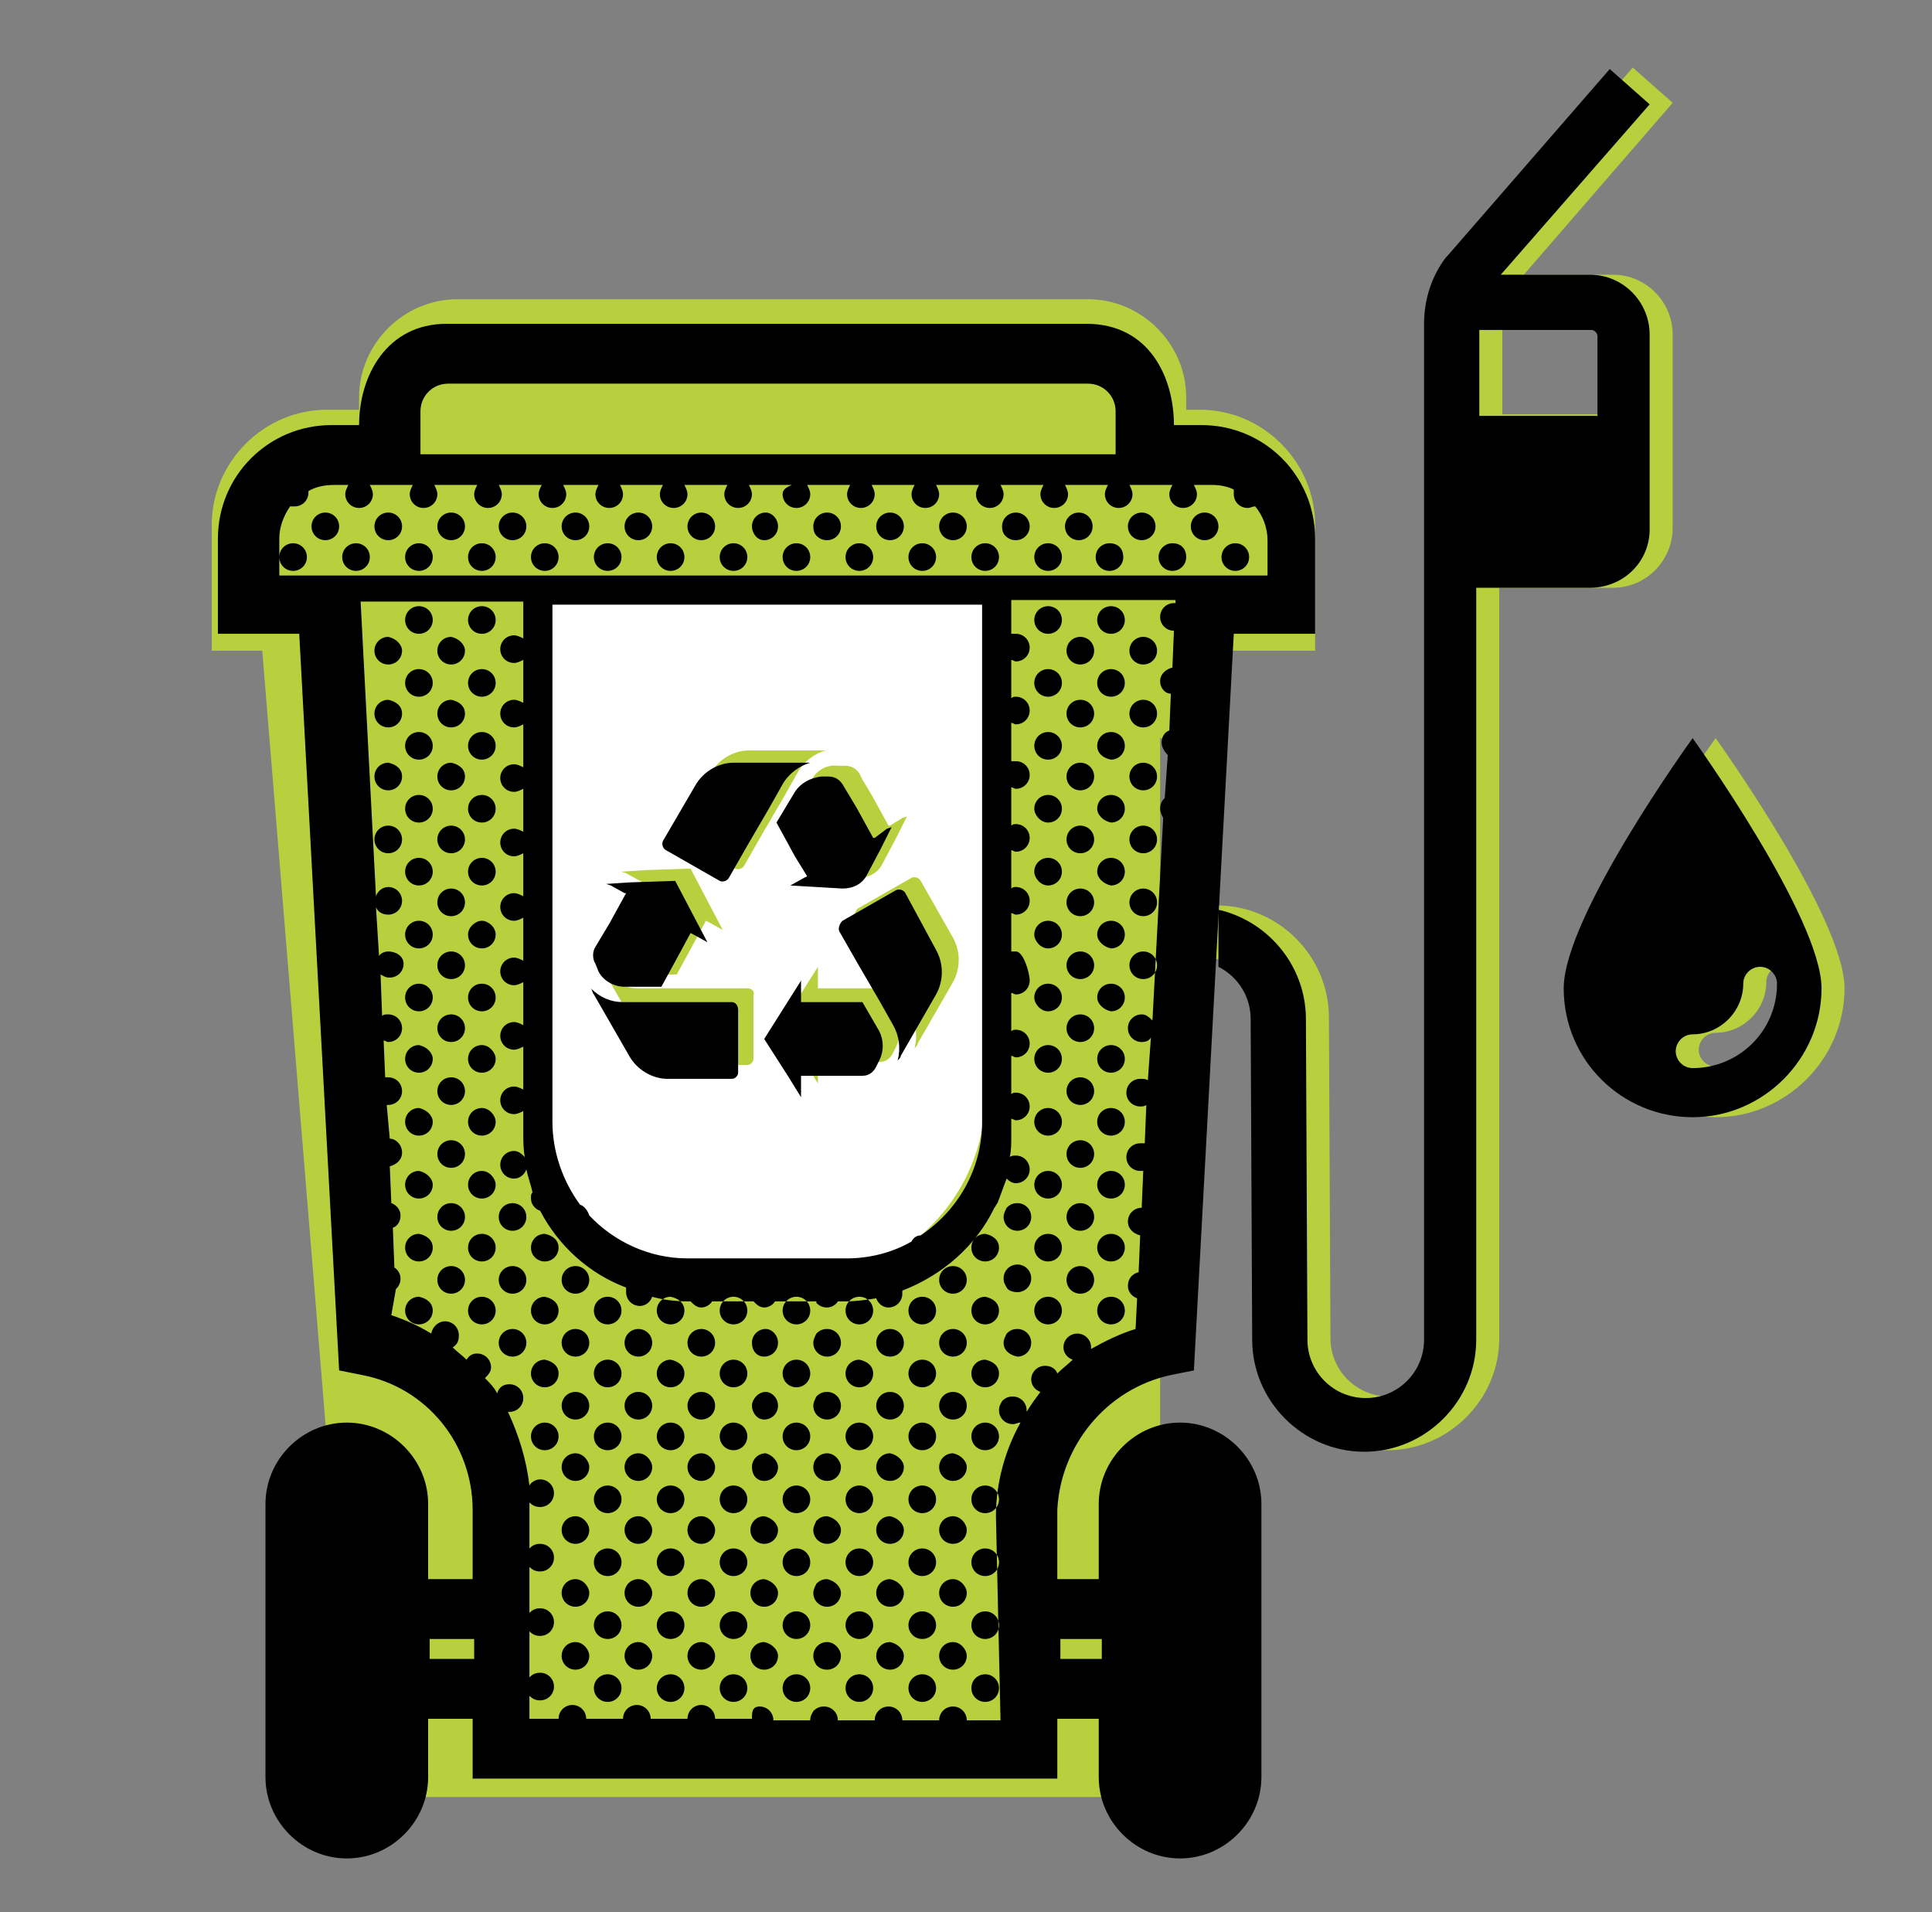 <?xml version="1.0" encoding="utf-8"?>
<!-- Generator: Adobe Illustrator 24.2.1, SVG Export Plug-In . SVG Version: 6.00 Build 0)  -->
<svg version="1.1" id="Ebene_1" xmlns="http://www.w3.org/2000/svg" xmlns:xlink="http://www.w3.org/1999/xlink" x="0px" y="0px"
	 viewBox="0 0 125.9 124.6" style="enable-background:new 0 0 125.9 124.6;" xml:space="preserve">
<rect x="0" y="0" width="125.9" height="124.6" fill="#808080" stroke="none"/>
<style type="text/css">
	.st0{fill:#B8D03E;}
	.st1{fill:#FFFFFF;}
	.st2{clip-path:url(#SVGID_2_);}
</style>
<path class="st0" d="M111.8,48.1c0,0-8.4,11.6-8.4,16.3c0,4.7,3.8,8.4,8.4,8.4s8.4-3.8,8.4-8.4S111.8,48.1,111.8,48.1z M111.8,69.5
	c-0.6,0-1.1-0.5-1.1-1.1s0.5-1.1,1.1-1.1c1.8,0,3.3-1.5,3.3-3.3c0-0.6,0.5-1.1,1.1-1.1c0.6,0,1.1,0.5,1.1,1.1
	C117.2,67.1,114.8,69.5,111.8,69.5z M109,34.4V21.8c0-2.1-1.7-3.9-3.9-3.9h-5.8L109,6.7l-2.6-2.3L95.8,16.6l-0.1,0.1
	c-0.9,1.2-1.4,2.7-1.4,4.3v0.4v16.9v48.9c0,2.1-1.7,3.8-3.8,3.8c-2.1,0-3.8-1.7-3.8-3.8l-0.1-20.9c0-4-3.3-7.3-7.3-7.3h-4V48.1h4.2
	v-9.8H64v-8H45.3v8h-15v9.8h4.2v46.4h40.7v-32h4c2.1,0,3.8,1.7,3.8,3.8l0.1,20.9c0,4,3.3,7.3,7.3,7.3c4,0,7.3-3.3,7.3-7.3V38.3h7.4
	C107.3,38.3,109,36.5,109,34.4z M45.6,83.2h-3.5V48.1h3.5V83.2z M56.7,83.2h-3.5V48.1h3.5V83.2z M60.5,38.3H48.8v-4.5h11.7
	L60.5,38.3L60.5,38.3z M67.7,83.2h-3.5V48.1h3.5V83.2z M97.8,21.4h7.4c0.2,0,0.4,0.2,0.4,0.4V27h-7.7V21.4z"/>
<polyline class="st0" points="17,41.3 23.2,117.1 75.6,117.1 75.6,40.4 "/>
<path class="st0" d="M70.9,42.4H29.8c-3.5,0-6.4-2.9-6.4-6.4V25.9c0-3.5,2.9-6.4,6.4-6.4h41.1c3.5,0,6.4,2.9,6.4,6.4V36
	C77.3,39.5,74.5,42.4,70.9,42.4z"/>
<path class="st0" d="M85.7,42.4H13.8v-8.2c0-4.1,3.4-7.5,7.5-7.5h56.9c4.1,0,7.5,3.4,7.5,7.5V42.4z"/>
<path class="st1" d="M52.2,83.4h-5.6c-6.6,0-12-5.4-12-12V38.3h28.7c0.5,0,0.9,0.4,0.9,0.9v32.2C64.2,78,58.8,83.4,52.2,83.4z"/>
<g>
	<g>
		<path d="M76.3,89.6l1.5-0.3l2.6-48h5.3v-6.2c0-4.1-3.3-7.4-7.4-7.4h-1.8c0-3.1-1.6-6.6-5.7-6.6H29.1c-3.9,0-5.7,3.4-5.7,6.6h-1.8
			c-4.1,0-7.4,3.3-7.4,7.4v6.2h5.3l2.6,48l1.5,0.3c4.2,0.8,7.2,4.5,7.2,8.8v4.5h-2.9V98c0-2.9-2.4-5.3-5.3-5.3
			c-2.9,0-5.3,2.4-5.3,5.3v17.8c0,2.9,2.4,5.3,5.3,5.3s5.3-2.4,5.3-5.3v-3.8h2.9v3.9h38.1v-3.9h2.7v3.8c0,2.9,2.4,5.3,5.3,5.3
			s5.3-2.4,5.3-5.3V98c0-2.9-2.4-5.3-5.3-5.3s-5.3,2.4-5.3,5.3v4.9h-2.7v-4.5C69.1,94.2,72.1,90.5,76.3,89.6z M30.9,108.1h-2.9v-1.3
			h2.9V108.1z M69.1,106.8h2.7v1.3h-2.7V106.8z M27.4,26.8c0-1,0.8-1.8,1.8-1.8h41.7c1,0,1.8,0.8,1.8,1.8v2.8H27.4V26.8z M18.2,37.4
			v-2.3c0-0.8,0.3-1.5,0.7-2.1c0.1,0,0.2,0,0.3,0c0.5,0,0.9-0.4,0.9-0.9c0,0,0-0.1,0-0.1c0.5-0.3,1.1-0.4,1.7-0.4h0.9
			c-0.1,0.2-0.2,0.4-0.2,0.6c0,0.5,0.4,0.9,0.9,0.9c0.5,0,0.9-0.4,0.9-0.9c0-0.2-0.1-0.4-0.2-0.6h2.8c-0.1,0.2-0.2,0.4-0.2,0.6
			c0,0.5,0.4,0.9,0.9,0.9c0.5,0,0.9-0.4,0.9-0.9c0-0.2-0.1-0.4-0.2-0.6h2.8c-0.1,0.2-0.2,0.4-0.2,0.6c0,0.5,0.4,0.9,0.9,0.9
			s0.9-0.4,0.9-0.9c0-0.2-0.1-0.4-0.2-0.6h2.8c-0.1,0.2-0.2,0.4-0.2,0.6c0,0.5,0.4,0.9,0.9,0.9c0.5,0,0.9-0.4,0.9-0.9
			c0-0.2-0.1-0.4-0.2-0.6H39c-0.1,0.2-0.2,0.4-0.2,0.6c0,0.5,0.4,0.9,0.9,0.9s0.9-0.4,0.9-0.9c0-0.2-0.1-0.4-0.2-0.6h2.8
			c-0.1,0.2-0.2,0.4-0.2,0.6c0,0.5,0.4,0.9,0.9,0.9s0.9-0.4,0.9-0.9c0-0.2-0.1-0.4-0.2-0.6h2.8c-0.1,0.2-0.2,0.4-0.2,0.6
			c0,0.5,0.4,0.9,0.9,0.9s0.9-0.4,0.9-0.9c0-0.2-0.1-0.4-0.2-0.6h2.8C51.1,31.8,51,32,51,32.2c0,0.5,0.4,0.9,0.9,0.9
			s0.9-0.4,0.9-0.9c0-0.2-0.1-0.4-0.2-0.6h2.8c-0.1,0.2-0.2,0.4-0.2,0.6c0,0.5,0.4,0.9,0.9,0.9c0.5,0,0.9-0.4,0.9-0.9
			c0-0.2-0.1-0.4-0.2-0.6h2.8c-0.1,0.2-0.2,0.4-0.2,0.6c0,0.5,0.4,0.9,0.9,0.9s0.9-0.4,0.9-0.9c0-0.2-0.1-0.4-0.2-0.6h2.8
			c-0.1,0.2-0.2,0.4-0.2,0.6c0,0.5,0.4,0.9,0.9,0.9s0.9-0.4,0.9-0.9c0-0.2-0.1-0.4-0.2-0.6h2.8c-0.1,0.2-0.2,0.4-0.2,0.6
			c0,0.5,0.4,0.9,0.9,0.9s0.9-0.4,0.9-0.9c0-0.2-0.1-0.4-0.2-0.6h2.8c-0.1,0.2-0.2,0.4-0.2,0.6c0,0.5,0.4,0.9,0.9,0.9
			c0.5,0,0.9-0.4,0.9-0.9c0-0.2-0.1-0.4-0.2-0.6h2.8c-0.1,0.2-0.2,0.4-0.2,0.6c0,0.5,0.4,0.9,0.9,0.9c0.5,0,0.9-0.4,0.9-0.9
			c0-0.2-0.1-0.4-0.2-0.6h1.2c0.5,0,1,0.1,1.4,0.3c0,0.1,0,0.2,0,0.3c0,0.5,0.4,0.9,0.9,0.9c0.2,0,0.3-0.1,0.5-0.1
			c0.5,0.6,0.8,1.4,0.8,2.2v2.3H18.2z M60,80.5c-0.3,0-0.5,0.2-0.6,0.4c-1.2,0.7-2.7,1.1-4.2,1.1H44.8c-2.5,0-4.8-1.1-6.4-2.8
			c-0.1-0.3-0.3-0.6-0.6-0.7C36.7,77,36,75.1,36,73.1V39.4h28v33.7C64,76.2,62.4,78.9,60,80.5z M65.2,112.1H63c0,0,0,0,0,0
			c0-0.5-0.4-0.9-0.9-0.9s-0.9,0.4-0.9,0.9c0,0,0,0,0,0h-2.4c0,0,0,0,0,0c0-0.5-0.4-0.9-0.9-0.9c-0.5,0-0.9,0.4-0.9,0.9c0,0,0,0,0,0
			h-2.4c0,0,0,0,0,0c0-0.5-0.4-0.9-0.9-0.9c-0.3,0-0.5,0.1-0.7,0.3c-0.1,0.2-0.2,0.3-0.2,0.6c0,0,0,0,0,0h-2.4c0,0,0,0,0,0
			c0-0.5-0.4-0.9-0.9-0.9S49,111.6,49,112c0,0,0,0,0,0h-2.4c0,0,0,0,0,0c0-0.5-0.4-0.9-0.9-0.9s-0.9,0.4-0.9,0.9c0,0,0,0,0,0h-2.4
			c0,0,0,0,0,0c0-0.5-0.4-0.9-0.9-0.9s-0.9,0.4-0.9,0.9c0,0,0,0,0,0h-2.4c0,0,0,0,0,0c0-0.5-0.4-0.9-0.9-0.9s-0.9,0.4-0.9,0.9
			c0,0,0,0,0,0h-1.9v0v-1.5c0.2,0.2,0.4,0.3,0.7,0.3c0.5,0,0.9-0.4,0.9-0.9s-0.4-0.9-0.9-0.9c-0.3,0-0.5,0.1-0.7,0.3v-3
			c0.2,0.2,0.4,0.3,0.7,0.3c0.5,0,0.9-0.4,0.9-0.9c0-0.5-0.4-0.9-0.9-0.9c-0.3,0-0.5,0.1-0.7,0.3v-3c0.2,0.2,0.4,0.3,0.7,0.3
			c0.5,0,0.9-0.4,0.9-0.9s-0.4-0.9-0.9-0.9c-0.3,0-0.5,0.1-0.7,0.3v-2.8c0-0.1,0-0.1,0-0.2c0.2,0.2,0.4,0.3,0.7,0.3
			c0.5,0,0.9-0.4,0.9-0.9s-0.4-0.9-0.9-0.9c-0.3,0-0.6,0.2-0.7,0.4c-0.2-1.7-0.7-3.3-1.4-4.8c0,0,0.1,0,0.1,0c0.5,0,0.9-0.4,0.9-0.9
			s-0.4-0.9-0.9-0.9c-0.4,0-0.7,0.2-0.8,0.6c-0.2-0.4-0.5-0.7-0.8-1c0.2-0.2,0.4-0.4,0.4-0.7c0-0.5-0.4-0.9-0.9-0.9
			c-0.3,0-0.5,0.1-0.7,0.4c-0.3-0.3-0.6-0.5-0.9-0.8c0.3-0.2,0.4-0.4,0.4-0.8c0-0.5-0.4-0.9-0.9-0.9c-0.4,0-0.8,0.3-0.9,0.8
			c-0.8-0.5-1.7-0.9-2.6-1.2L25.8,84c0.2-0.2,0.3-0.4,0.3-0.7c0-0.3-0.2-0.6-0.4-0.7l-0.1-2.6c0.3-0.1,0.5-0.4,0.5-0.8
			c0-0.4-0.3-0.7-0.6-0.8l-0.1-2.4c0.4-0.1,0.8-0.4,0.8-0.9c0-0.5-0.4-0.9-0.8-0.9L25.2,72c0,0,0.1,0,0.1,0c0.5,0,0.9-0.4,0.9-0.9
			c0-0.5-0.4-0.9-0.9-0.9c-0.1,0-0.1,0-0.2,0L25,67.8c0.1,0,0.2,0.1,0.3,0.1c0.5,0,0.9-0.4,0.9-0.9c0-0.5-0.4-0.9-0.9-0.9
			c-0.2,0-0.3,0-0.4,0.1l-0.1-2.7c0.2,0.1,0.3,0.2,0.6,0.2c0.5,0,0.9-0.4,0.9-0.9S25.8,62,25.3,62c-0.2,0-0.5,0.1-0.6,0.3l-0.2-3.2
			c0.1,0.3,0.4,0.5,0.8,0.5c0.5,0,0.9-0.4,0.9-0.9s-0.4-0.9-0.9-0.9c-0.4,0-0.7,0.3-0.8,0.6l-1-19.2h10.6v2.4
			c-0.2-0.1-0.4-0.2-0.6-0.2c-0.5,0-0.9,0.4-0.9,0.9c0,0.5,0.4,0.9,0.9,0.9c0.2,0,0.4-0.1,0.6-0.2v2.8c-0.2-0.1-0.4-0.2-0.6-0.2
			c-0.5,0-0.9,0.4-0.9,0.9c0,0.5,0.4,0.9,0.9,0.9c0.2,0,0.4-0.1,0.6-0.2V50c-0.2-0.1-0.4-0.2-0.6-0.2c-0.5,0-0.9,0.4-0.9,0.9
			s0.4,0.9,0.9,0.9c0.2,0,0.4-0.1,0.6-0.2v2.8c-0.2-0.1-0.4-0.2-0.6-0.2c-0.5,0-0.9,0.4-0.9,0.9c0,0.5,0.4,0.9,0.9,0.9
			c0.2,0,0.4-0.1,0.6-0.2v2.8c-0.2-0.1-0.4-0.2-0.6-0.2c-0.5,0-0.9,0.4-0.9,0.9s0.4,0.9,0.9,0.9c0.2,0,0.4-0.1,0.6-0.2v2.8
			c-0.2-0.1-0.4-0.2-0.6-0.2c-0.5,0-0.9,0.4-0.9,0.9s0.4,0.9,0.9,0.9c0.2,0,0.4-0.1,0.6-0.2v2.8c-0.2-0.1-0.4-0.2-0.6-0.2
			c-0.5,0-0.9,0.4-0.9,0.9c0,0.5,0.4,0.9,0.9,0.9c0.2,0,0.4-0.1,0.6-0.2v2.8c-0.2-0.1-0.4-0.2-0.6-0.2c-0.5,0-0.9,0.4-0.9,0.9
			c0,0.5,0.4,0.9,0.9,0.9c0.2,0,0.4-0.1,0.6-0.2v1.4c0,0.5,0,1.1,0.1,1.6c-0.2-0.2-0.4-0.4-0.7-0.4c-0.5,0-0.9,0.4-0.9,0.9
			c0,0.5,0.4,0.9,0.9,0.9c0.4,0,0.7-0.3,0.8-0.6c0.1,0.5,0.3,1,0.4,1.5c-0.1,0.1-0.1,0.2-0.1,0.4c0,0.4,0.3,0.7,0.6,0.8
			c1.2,2.3,3.2,4.1,5.6,5c0,0.1,0,0.2,0,0.3c0,0.5,0.4,0.9,0.9,0.9c0.4,0,0.7-0.3,0.8-0.6c0.7,0.2,1.5,0.3,2.3,0.3H45
			c0.2,0.2,0.4,0.4,0.7,0.4s0.6-0.2,0.7-0.4h2.7c0.2,0.2,0.4,0.4,0.7,0.4c0.3,0,0.6-0.2,0.7-0.4h2.7c0,0,0,0,0,0.1
			c0.2,0.2,0.4,0.3,0.7,0.3c0.3,0,0.6-0.2,0.7-0.4h0.5c0.7,0,1.4-0.1,2-0.2c0.1,0.3,0.4,0.6,0.8,0.6c0.5,0,0.9-0.4,0.9-0.9
			c0-0.1,0-0.1,0-0.2c2.6-1,4.8-2.9,6-5.4c0.1-0.1,0.1-0.2,0.2-0.3c0.2-0.5,0.4-1.1,0.6-1.6c0.2,0.2,0.4,0.3,0.6,0.3
			c0.5,0,0.9-0.4,0.9-0.9c0-0.5-0.4-0.9-0.9-0.9c-0.1,0-0.3,0-0.4,0.1c0.1-0.4,0.1-0.9,0.1-1.3v-1.2c0.1,0,0.2,0.1,0.3,0.1
			c0.5,0,0.9-0.4,0.9-0.9c0-0.5-0.4-0.9-0.9-0.9c-0.1,0-0.2,0-0.3,0.1v-2.5c0.1,0,0.2,0.1,0.3,0.1c0.5,0,0.9-0.4,0.9-0.9l0,0
			c0-0.5-0.4-0.9-0.9-0.9c-0.1,0-0.2,0-0.3,0.1v-2.5c0.1,0,0.2,0.1,0.3,0.1c0.5,0,0.9-0.4,0.9-0.9S66.7,62,66.2,62
			c-0.1,0-0.2,0-0.3,0v-2.5c0.1,0,0.2,0.1,0.3,0.1c0.5,0,0.9-0.4,0.9-0.9c0-0.5-0.4-0.9-0.9-0.9c-0.1,0-0.2,0-0.3,0.1v-2.5
			c0.1,0,0.2,0.1,0.3,0.1c0.5,0,0.9-0.4,0.9-0.9c0-0.5-0.4-0.9-0.9-0.9c-0.1,0-0.2,0-0.3,0.1v-2.5c0.1,0,0.2,0.1,0.3,0.1
			c0.5,0,0.9-0.4,0.9-0.9s-0.4-0.9-0.9-0.9c-0.1,0-0.2,0-0.3,0v-2.5c0.1,0,0.2,0.1,0.3,0.1c0.5,0,0.9-0.4,0.9-0.9
			c0-0.5-0.4-0.9-0.9-0.9c-0.1,0-0.2,0-0.3,0.1v-2.5c0.1,0,0.2,0.1,0.3,0.1c0.5,0,0.9-0.4,0.9-0.9c0-0.5-0.4-0.9-0.9-0.9
			c-0.1,0-0.2,0-0.3,0v-2.2h10.7l0,0.2c0,0-0.1,0-0.1,0c-0.5,0-0.9,0.4-0.9,0.9c0,0.5,0.4,0.9,0.9,0.9c0,0,0,0,0,0l-0.1,2.4
			c-0.4,0.1-0.8,0.4-0.8,0.9c0,0.4,0.3,0.8,0.7,0.8l-0.1,2.4c-0.3,0.1-0.5,0.4-0.5,0.8c0,0.3,0.2,0.6,0.4,0.8L75.9,52
			c-0.2,0.2-0.3,0.4-0.3,0.7c0,0.2,0.1,0.4,0.2,0.6l-0.7,13.2c-0.2-0.2-0.4-0.4-0.7-0.4c-0.5,0-0.9,0.4-0.9,0.9
			c0,0.5,0.4,0.9,0.9,0.9c0.3,0,0.5-0.1,0.6-0.3l-0.2,2.8c-0.1-0.1-0.3-0.1-0.5-0.1c-0.5,0-0.9,0.4-0.9,0.9c0,0.5,0.4,0.9,0.9,0.9
			c0.1,0,0.3,0,0.4-0.1l-0.1,2.5c-0.1,0-0.2,0-0.3,0c-0.5,0-0.9,0.4-0.9,0.9c0,0.5,0.4,0.9,0.9,0.9c0.1,0,0.1,0,0.2,0l-0.1,2.4
			c0,0,0,0,0,0c-0.5,0-0.9,0.4-0.9,0.9c0,0.5,0.4,0.8,0.8,0.9l-0.1,2.4c-0.4,0.1-0.7,0.4-0.7,0.9c0,0.4,0.3,0.7,0.6,0.8l-0.1,2
			c-1,0.3-2,0.8-2.9,1.3c0,0,0,0,0-0.1c0-0.5-0.4-0.9-0.9-0.9s-0.9,0.4-0.9,0.9c0,0.4,0.3,0.7,0.6,0.8c-0.3,0.3-0.7,0.6-1,0.9
			c-0.1-0.3-0.4-0.5-0.8-0.5c-0.5,0-0.9,0.4-0.9,0.9c0,0.4,0.3,0.7,0.6,0.8c-0.3,0.4-0.6,0.8-0.9,1.3c0,0,0,0,0-0.1
			c0-0.5-0.4-0.9-0.9-0.9c-0.3,0-0.5,0.1-0.7,0.3c-0.1,0.2-0.2,0.3-0.2,0.6c0,0.5,0.4,0.9,0.9,0.9c0.2,0,0.3-0.1,0.5-0.1
			c-1,1.8-1.6,3.9-1.6,6.1L65.2,112.1L65.2,112.1z M22.1,34.3c0,0.5-0.4,0.9-0.9,0.9s-0.9-0.4-0.9-0.9c0-0.5,0.4-0.9,0.9-0.9
			S22.1,33.8,22.1,34.3z M26.2,34.3c0,0.5-0.4,0.9-0.9,0.9s-0.9-0.4-0.9-0.9c0-0.5,0.4-0.9,0.9-0.9C25.8,33.4,26.2,33.8,26.2,34.3z
			 M30.3,34.3c0,0.5-0.4,0.9-0.9,0.9c-0.5,0-0.9-0.4-0.9-0.9c0-0.5,0.4-0.9,0.9-0.9C29.9,33.4,30.3,33.8,30.3,34.3z M34.3,34.3
			c0,0.5-0.4,0.9-0.9,0.9s-0.9-0.4-0.9-0.9c0-0.5,0.4-0.9,0.9-0.9S34.3,33.8,34.3,34.3z M38.4,34.3c0,0.5-0.4,0.9-0.9,0.9
			s-0.9-0.4-0.9-0.9c0-0.5,0.4-0.9,0.9-0.9S38.4,33.8,38.4,34.3z M42.5,34.3c0,0.5-0.4,0.9-0.9,0.9s-0.9-0.4-0.9-0.9
			c0-0.5,0.4-0.9,0.9-0.9S42.5,33.8,42.5,34.3z M46.6,34.3c0,0.5-0.4,0.9-0.9,0.9s-0.9-0.4-0.9-0.9c0-0.5,0.4-0.9,0.9-0.9
			S46.6,33.8,46.6,34.3z M26.2,46.5c0,0.5-0.4,0.9-0.9,0.9s-0.9-0.4-0.9-0.9c0-0.5,0.4-0.9,0.9-0.9C25.8,45.7,26.2,46,26.2,46.5z
			 M26.2,50.6c0,0.5-0.4,0.9-0.9,0.9s-0.9-0.4-0.9-0.9s0.4-0.9,0.9-0.9C25.8,49.8,26.2,50.1,26.2,50.6z M30.3,46.5
			c0,0.5-0.4,0.9-0.9,0.9c-0.5,0-0.9-0.4-0.9-0.9c0-0.5,0.4-0.9,0.9-0.9C29.9,45.7,30.3,46,30.3,46.5z M30.3,50.6
			c0,0.5-0.4,0.9-0.9,0.9c-0.5,0-0.9-0.4-0.9-0.9s0.4-0.9,0.9-0.9C29.9,49.8,30.3,50.1,30.3,50.6z M28.2,48.6c0,0.5-0.4,0.9-0.9,0.9
			c-0.5,0-0.9-0.4-0.9-0.9c0-0.5,0.4-0.9,0.9-0.9C27.8,47.7,28.2,48.1,28.2,48.6z M32.3,48.6c0,0.5-0.4,0.9-0.9,0.9
			s-0.9-0.4-0.9-0.9c0-0.5,0.4-0.9,0.9-0.9S32.3,48.1,32.3,48.6z M28.2,52.7c0,0.5-0.4,0.9-0.9,0.9c-0.5,0-0.9-0.4-0.9-0.9
			s0.4-0.9,0.9-0.9C27.8,51.8,28.2,52.2,28.2,52.7z M32.3,52.7c0,0.5-0.4,0.9-0.9,0.9s-0.9-0.4-0.9-0.9s0.4-0.9,0.9-0.9
			S32.3,52.2,32.3,52.7z M26.2,54.7c0,0.5-0.4,0.9-0.9,0.9s-0.9-0.4-0.9-0.9c0-0.5,0.4-0.9,0.9-0.9C25.8,53.8,26.2,54.2,26.2,54.7z
			 M30.3,54.7c0,0.5-0.4,0.9-0.9,0.9c-0.5,0-0.9-0.4-0.9-0.9c0-0.5,0.4-0.9,0.9-0.9C29.9,53.8,30.3,54.2,30.3,54.7z M28.2,56.8
			c0,0.5-0.4,0.9-0.9,0.9c-0.5,0-0.9-0.4-0.9-0.9s0.4-0.9,0.9-0.9C27.8,55.9,28.2,56.3,28.2,56.8z M32.3,56.8c0,0.5-0.4,0.9-0.9,0.9
			s-0.9-0.4-0.9-0.9s0.4-0.9,0.9-0.9S32.3,56.3,32.3,56.8z M30.3,58.8c0,0.5-0.4,0.9-0.9,0.9c-0.5,0-0.9-0.4-0.9-0.9
			c0-0.5,0.4-0.9,0.9-0.9C29.9,57.9,30.3,58.3,30.3,58.8z M30.3,62.9c0,0.5-0.4,0.9-0.9,0.9c-0.5,0-0.9-0.4-0.9-0.9s0.4-0.9,0.9-0.9
			C29.9,62,30.3,62.4,30.3,62.9z M28.2,60.9c0,0.5-0.4,0.9-0.9,0.9c-0.5,0-0.9-0.4-0.9-0.9s0.4-0.9,0.9-0.9
			C27.8,60,28.2,60.4,28.2,60.9z M32.3,60.9c0,0.5-0.4,0.9-0.9,0.9s-0.9-0.4-0.9-0.9S31,60,31.4,60S32.3,60.4,32.3,60.9z M28.2,65
			c0,0.5-0.4,0.9-0.9,0.9c-0.5,0-0.9-0.4-0.9-0.9c0-0.5,0.4-0.9,0.9-0.9C27.8,64.1,28.2,64.5,28.2,65z M32.3,65
			c0,0.5-0.4,0.9-0.9,0.9s-0.9-0.4-0.9-0.9c0-0.5,0.4-0.9,0.9-0.9S32.3,64.5,32.3,65z M30.3,67c0,0.5-0.4,0.9-0.9,0.9
			c-0.5,0-0.9-0.4-0.9-0.9c0-0.5,0.4-0.9,0.9-0.9C29.9,66.1,30.3,66.5,30.3,67z M28.2,69c0,0.5-0.4,0.9-0.9,0.9
			c-0.5,0-0.9-0.4-0.9-0.9c0-0.5,0.4-0.9,0.9-0.9C27.8,68.2,28.2,68.6,28.2,69z M32.3,69c0,0.5-0.4,0.9-0.9,0.9s-0.9-0.4-0.9-0.9
			c0-0.5,0.4-0.9,0.9-0.9S32.3,68.6,32.3,69z M30.3,71.1c0,0.5-0.4,0.9-0.9,0.9c-0.5,0-0.9-0.4-0.9-0.9c0-0.5,0.4-0.9,0.9-0.9
			C29.9,70.2,30.3,70.6,30.3,71.1z M20,36.3c0,0.5-0.4,0.9-0.9,0.9s-0.9-0.4-0.9-0.9c0-0.5,0.4-0.9,0.9-0.9S20,35.8,20,36.3z
			 M24.1,36.3c0,0.5-0.4,0.9-0.9,0.9s-0.9-0.4-0.9-0.9c0-0.5,0.4-0.9,0.9-0.9C23.7,35.4,24.1,35.8,24.1,36.3z M28.2,36.3
			c0,0.5-0.4,0.9-0.9,0.9c-0.5,0-0.9-0.4-0.9-0.9c0-0.5,0.4-0.9,0.9-0.9C27.8,35.4,28.2,35.8,28.2,36.3z M32.3,36.3
			c0,0.5-0.4,0.9-0.9,0.9s-0.9-0.4-0.9-0.9c0-0.5,0.4-0.9,0.9-0.9S32.3,35.8,32.3,36.3z M28.2,40.4c0,0.5-0.4,0.9-0.9,0.9
			c-0.5,0-0.9-0.4-0.9-0.9s0.4-0.9,0.9-0.9C27.8,39.5,28.2,39.9,28.2,40.4z M32.3,40.4c0,0.5-0.4,0.9-0.9,0.9s-0.9-0.4-0.9-0.9
			s0.4-0.9,0.9-0.9S32.3,39.9,32.3,40.4z M36.4,36.3c0,0.5-0.4,0.9-0.9,0.9c-0.5,0-0.9-0.4-0.9-0.9c0-0.5,0.4-0.9,0.9-0.9
			C36,35.4,36.4,35.8,36.4,36.3z M40.5,36.3c0,0.5-0.4,0.9-0.9,0.9s-0.9-0.4-0.9-0.9c0-0.5,0.4-0.9,0.9-0.9S40.5,35.8,40.5,36.3z
			 M44.6,36.3c0,0.5-0.4,0.9-0.9,0.9c-0.5,0-0.9-0.4-0.9-0.9c0-0.5,0.4-0.9,0.9-0.9C44.2,35.4,44.6,35.8,44.6,36.3z M48.7,36.3
			c0,0.5-0.4,0.9-0.9,0.9s-0.9-0.4-0.9-0.9c0-0.5,0.4-0.9,0.9-0.9S48.7,35.8,48.7,36.3z M26.2,42.4c0,0.5-0.4,0.9-0.9,0.9
			s-0.9-0.4-0.9-0.9c0-0.5,0.4-0.9,0.9-0.9C25.8,41.6,26.2,42,26.2,42.4z M30.3,42.4c0,0.5-0.4,0.9-0.9,0.9c-0.5,0-0.9-0.4-0.9-0.9
			c0-0.5,0.4-0.9,0.9-0.9C29.9,41.6,30.3,42,30.3,42.4z M28.2,44.5c0,0.5-0.4,0.9-0.9,0.9c-0.5,0-0.9-0.4-0.9-0.9
			c0-0.5,0.4-0.9,0.9-0.9C27.8,43.6,28.2,44,28.2,44.5z M32.3,44.5c0,0.5-0.4,0.9-0.9,0.9s-0.9-0.4-0.9-0.9c0-0.5,0.4-0.9,0.9-0.9
			S32.3,44,32.3,44.5z M50.7,34.3c0,0.5-0.4,0.9-0.9,0.9S49,34.7,49,34.3c0-0.5,0.4-0.9,0.9-0.9C50.3,33.4,50.7,33.8,50.7,34.3z
			 M54.8,34.3c0,0.5-0.4,0.9-0.9,0.9c-0.3,0-0.5-0.1-0.7-0.3c-0.1-0.1-0.2-0.3-0.2-0.6c0-0.5,0.4-0.9,0.9-0.9S54.8,33.8,54.8,34.3z
			 M58.9,34.3c0,0.5-0.4,0.9-0.9,0.9c-0.5,0-0.9-0.4-0.9-0.9c0-0.5,0.4-0.9,0.9-0.9C58.5,33.4,58.9,33.8,58.9,34.3z M63,34.3
			c0,0.5-0.4,0.9-0.9,0.9s-0.9-0.4-0.9-0.9c0-0.5,0.4-0.9,0.9-0.9S63,33.8,63,34.3z M67.1,34.3c0,0.5-0.4,0.9-0.9,0.9
			c-0.3,0-0.5-0.1-0.7-0.3c-0.1-0.1-0.2-0.3-0.2-0.6c0-0.5,0.4-0.9,0.9-0.9C66.7,33.4,67.1,33.8,67.1,34.3z M71.2,34.3
			c0,0.5-0.4,0.9-0.9,0.9s-0.9-0.4-0.9-0.9c0-0.5,0.4-0.9,0.9-0.9S71.2,33.8,71.2,34.3z M75.3,34.3c0,0.5-0.4,0.9-0.9,0.9
			s-0.9-0.4-0.9-0.9c0-0.5,0.4-0.9,0.9-0.9S75.3,33.8,75.3,34.3z M79.4,34.3c0,0.5-0.4,0.9-0.9,0.9s-0.9-0.4-0.9-0.9
			c0-0.5,0.4-0.9,0.9-0.9S79.4,33.8,79.4,34.3z M69.5,46.5c0-0.5,0.4-0.9,0.9-0.9s0.9,0.4,0.9,0.9c0,0.5-0.4,0.9-0.9,0.9
			S69.5,47,69.5,46.5z M73.6,46.5c0-0.5,0.4-0.9,0.9-0.9s0.9,0.4,0.9,0.9c0,0.5-0.4,0.9-0.9,0.9S73.6,47,73.6,46.5z M69.5,50.6
			c0-0.5,0.4-0.9,0.9-0.9s0.9,0.4,0.9,0.9s-0.4,0.9-0.9,0.9S69.5,51.1,69.5,50.6z M73.6,50.6c0-0.5,0.4-0.9,0.9-0.9s0.9,0.4,0.9,0.9
			s-0.4,0.9-0.9,0.9S73.6,51.1,73.6,50.6z M67.4,48.6c0-0.5,0.4-0.9,0.9-0.9s0.9,0.4,0.9,0.9c0,0.5-0.4,0.9-0.9,0.9
			S67.4,49.1,67.4,48.6z M67.4,52.7c0-0.5,0.4-0.9,0.9-0.9s0.9,0.4,0.9,0.9s-0.4,0.9-0.9,0.9S67.4,53.1,67.4,52.7z M71.5,48.6
			c0-0.5,0.4-0.9,0.9-0.9c0.5,0,0.9,0.4,0.9,0.9c0,0.5-0.4,0.9-0.9,0.9C71.9,49.4,71.5,49.1,71.5,48.6z M71.5,52.7
			c0-0.5,0.4-0.9,0.9-0.9c0.5,0,0.9,0.4,0.9,0.9s-0.4,0.9-0.9,0.9C71.9,53.5,71.5,53.1,71.5,52.7z M69.5,54.7c0-0.5,0.4-0.9,0.9-0.9
			s0.9,0.4,0.9,0.9c0,0.5-0.4,0.9-0.9,0.9S69.5,55.2,69.5,54.7z M73.6,54.7c0-0.5,0.4-0.9,0.9-0.9s0.9,0.4,0.9,0.9
			c0,0.5-0.4,0.9-0.9,0.9S73.6,55.2,73.6,54.7z M67.4,56.8c0-0.5,0.4-0.9,0.9-0.9s0.9,0.4,0.9,0.9s-0.4,0.9-0.9,0.9
			S67.4,57.2,67.4,56.8z M71.5,56.8c0-0.5,0.4-0.9,0.9-0.9c0.5,0,0.9,0.4,0.9,0.9s-0.4,0.9-0.9,0.9C71.9,57.6,71.5,57.2,71.5,56.8z
			 M69.5,58.8c0-0.5,0.4-0.9,0.9-0.9s0.9,0.4,0.9,0.9s-0.4,0.9-0.9,0.9S69.5,59.3,69.5,58.8z M73.6,58.8c0-0.5,0.4-0.9,0.9-0.9
			s0.9,0.4,0.9,0.9s-0.4,0.9-0.9,0.9S73.6,59.3,73.6,58.8z M69.5,62.9c0-0.5,0.4-0.9,0.9-0.9s0.9,0.4,0.9,0.9s-0.4,0.9-0.9,0.9
			S69.5,63.4,69.5,62.9z M73.6,62.9c0-0.5,0.4-0.9,0.9-0.9s0.9,0.4,0.9,0.9s-0.4,0.9-0.9,0.9S73.6,63.4,73.6,62.9z M67.4,60.9
			c0-0.5,0.4-0.9,0.9-0.9s0.9,0.4,0.9,0.9s-0.4,0.9-0.9,0.9S67.4,61.3,67.4,60.9z M67.4,65c0-0.5,0.4-0.9,0.9-0.9s0.9,0.4,0.9,0.9
			c0,0.5-0.4,0.9-0.9,0.9S67.4,65.4,67.4,65z M71.5,60.9c0-0.5,0.4-0.9,0.9-0.9c0.5,0,0.9,0.4,0.9,0.9s-0.4,0.9-0.9,0.9
			C71.9,61.7,71.5,61.3,71.5,60.9z M71.5,65c0-0.5,0.4-0.9,0.9-0.9c0.5,0,0.9,0.4,0.9,0.9c0,0.5-0.4,0.9-0.9,0.9
			C71.9,65.8,71.5,65.4,71.5,65z M69.5,67c0-0.5,0.4-0.9,0.9-0.9s0.9,0.4,0.9,0.9c0,0.5-0.4,0.9-0.9,0.9S69.5,67.5,69.5,67z
			 M67.4,69c0-0.5,0.4-0.9,0.9-0.9s0.9,0.4,0.9,0.9c0,0.5-0.4,0.9-0.9,0.9S67.4,69.5,67.4,69z M71.5,69c0-0.5,0.4-0.9,0.9-0.9
			c0.5,0,0.9,0.4,0.9,0.9c0,0.5-0.4,0.9-0.9,0.9C71.9,69.9,71.5,69.5,71.5,69z M69.5,71.1c0-0.5,0.4-0.9,0.9-0.9s0.9,0.4,0.9,0.9
			c0,0.5-0.4,0.9-0.9,0.9S69.5,71.6,69.5,71.1z M52.8,36.3c0,0.5-0.4,0.9-0.9,0.9S51,36.8,51,36.3c0-0.5,0.4-0.9,0.9-0.9
			S52.8,35.8,52.8,36.3z M56.9,36.3c0,0.5-0.4,0.9-0.9,0.9s-0.9-0.4-0.9-0.9c0-0.5,0.4-0.9,0.9-0.9S56.9,35.8,56.9,36.3z M61,36.3
			c0,0.5-0.4,0.9-0.9,0.9s-0.9-0.4-0.9-0.9c0-0.5,0.4-0.9,0.9-0.9S61,35.8,61,36.3z M65.1,36.3c0,0.5-0.4,0.9-0.9,0.9
			s-0.9-0.4-0.9-0.9c0-0.5,0.4-0.9,0.9-0.9C64.7,35.4,65.1,35.8,65.1,36.3z M69.2,36.3c0,0.5-0.4,0.9-0.9,0.9s-0.9-0.4-0.9-0.9
			c0-0.5,0.4-0.9,0.9-0.9S69.2,35.8,69.2,36.3z M67.4,40.4c0-0.5,0.4-0.9,0.9-0.9s0.9,0.4,0.9,0.9c0,0.5-0.4,0.9-0.9,0.9
			S67.4,40.9,67.4,40.4z M73.2,36.3c0,0.5-0.4,0.9-0.9,0.9c-0.5,0-0.9-0.4-0.9-0.9c0-0.5,0.4-0.9,0.9-0.9
			C72.9,35.4,73.2,35.8,73.2,36.3z M71.5,40.4c0-0.5,0.4-0.9,0.9-0.9c0.5,0,0.9,0.4,0.9,0.9c0,0.5-0.4,0.9-0.9,0.9
			C71.9,41.3,71.5,40.9,71.5,40.4z M77.3,36.3c0,0.5-0.4,0.9-0.9,0.9c-0.5,0-0.9-0.4-0.9-0.9c0-0.5,0.4-0.9,0.9-0.9
			C77,35.4,77.3,35.8,77.3,36.3z M81.4,36.3c0,0.5-0.4,0.9-0.9,0.9s-0.9-0.4-0.9-0.9c0-0.5,0.4-0.9,0.9-0.9S81.4,35.8,81.4,36.3z
			 M69.5,42.4c0-0.5,0.4-0.9,0.9-0.9s0.9,0.4,0.9,0.9c0,0.5-0.4,0.9-0.9,0.9S69.5,42.9,69.5,42.4z M73.6,42.4c0-0.5,0.4-0.9,0.9-0.9
			s0.9,0.4,0.9,0.9c0,0.5-0.4,0.9-0.9,0.9S73.6,42.9,73.6,42.4z M67.4,44.5c0-0.5,0.4-0.9,0.9-0.9s0.9,0.4,0.9,0.9
			c0,0.5-0.4,0.9-0.9,0.9S67.4,45,67.4,44.5z M71.5,44.5c0-0.5,0.4-0.9,0.9-0.9c0.5,0,0.9,0.4,0.9,0.9c0,0.5-0.4,0.9-0.9,0.9
			C71.9,45.4,71.5,45,71.5,44.5z M30.3,75.2c0,0.5-0.4,0.9-0.9,0.9c-0.5,0-0.9-0.4-0.9-0.9c0-0.5,0.4-0.9,0.9-0.9
			C29.9,74.3,30.3,74.7,30.3,75.2z M28.2,73.1c0,0.5-0.4,0.9-0.9,0.9c-0.5,0-0.9-0.4-0.9-0.9c0-0.5,0.4-0.9,0.9-0.9
			C27.8,72.3,28.2,72.7,28.2,73.1z M32.3,73.1c0,0.5-0.4,0.9-0.9,0.9s-0.9-0.4-0.9-0.9c0-0.5,0.4-0.9,0.9-0.9S32.3,72.7,32.3,73.1z
			 M28.2,77.2c0,0.5-0.4,0.9-0.9,0.9c-0.5,0-0.9-0.4-0.9-0.9c0-0.5,0.4-0.9,0.9-0.9C27.8,76.4,28.2,76.8,28.2,77.2z M32.3,77.2
			c0,0.5-0.4,0.9-0.9,0.9s-0.9-0.4-0.9-0.9c0-0.5,0.4-0.9,0.9-0.9S32.3,76.8,32.3,77.2z M34.3,79.3c0,0.5-0.4,0.9-0.9,0.9
			s-0.9-0.4-0.9-0.9c0-0.5,0.4-0.9,0.9-0.9S34.3,78.8,34.3,79.3z M30.3,79.3c0,0.5-0.4,0.9-0.9,0.9c-0.5,0-0.9-0.4-0.9-0.9
			c0-0.5,0.4-0.9,0.9-0.9C29.9,78.4,30.3,78.8,30.3,79.3z M28.2,81.3c0,0.5-0.4,0.9-0.9,0.9c-0.5,0-0.9-0.4-0.9-0.9
			c0-0.5,0.4-0.9,0.9-0.9C27.8,80.5,28.2,80.8,28.2,81.3z M32.3,81.3c0,0.5-0.4,0.9-0.9,0.9s-0.9-0.4-0.9-0.9c0-0.5,0.4-0.9,0.9-0.9
			S32.3,80.8,32.3,81.3z M36.4,81.3c0,0.5-0.4,0.9-0.9,0.9c-0.5,0-0.9-0.4-0.9-0.9c0-0.5,0.4-0.9,0.9-0.9
			C36,80.5,36.4,80.8,36.4,81.3z M30.3,83.4c0,0.5-0.4,0.9-0.9,0.9c-0.5,0-0.9-0.4-0.9-0.9c0-0.5,0.4-0.9,0.9-0.9
			C29.9,82.5,30.3,82.9,30.3,83.4z M34.3,83.4c0,0.5-0.4,0.9-0.9,0.9s-0.9-0.4-0.9-0.9c0-0.5,0.4-0.9,0.9-0.9S34.3,82.9,34.3,83.4z
			 M38.4,83.4c0,0.5-0.4,0.9-0.9,0.9s-0.9-0.4-0.9-0.9c0-0.5,0.4-0.9,0.9-0.9S38.4,82.9,38.4,83.4z M38.4,95.6
			c0,0.5-0.4,0.9-0.9,0.9s-0.9-0.4-0.9-0.9c0-0.5,0.4-0.9,0.9-0.9S38.4,95.2,38.4,95.6z M38.4,99.7c0,0.5-0.4,0.9-0.9,0.9
			s-0.9-0.4-0.9-0.9c0-0.5,0.4-0.9,0.9-0.9S38.4,99.3,38.4,99.7z M42.5,95.6c0,0.5-0.4,0.9-0.9,0.9s-0.9-0.4-0.9-0.9
			c0-0.5,0.4-0.9,0.9-0.9S42.5,95.2,42.5,95.6z M46.6,95.6c0,0.5-0.4,0.9-0.9,0.9s-0.9-0.4-0.9-0.9c0-0.5,0.4-0.9,0.9-0.9
			S46.6,95.2,46.6,95.6z M46.6,99.7c0,0.5-0.4,0.9-0.9,0.9s-0.9-0.4-0.9-0.9c0-0.5,0.4-0.9,0.9-0.9S46.6,99.3,46.6,99.7z M42.5,99.7
			c0,0.5-0.4,0.9-0.9,0.9s-0.9-0.4-0.9-0.9c0-0.5,0.4-0.9,0.9-0.9S42.5,99.3,42.5,99.7z M40.5,97.7c0,0.5-0.4,0.9-0.9,0.9
			s-0.9-0.4-0.9-0.9s0.4-0.9,0.9-0.9S40.5,97.2,40.5,97.7z M44.6,97.7c0,0.5-0.4,0.9-0.9,0.9c-0.5,0-0.9-0.4-0.9-0.9
			s0.4-0.9,0.9-0.9C44.2,96.8,44.6,97.2,44.6,97.7z M40.5,101.8c0,0.5-0.4,0.9-0.9,0.9s-0.9-0.4-0.9-0.9s0.4-0.9,0.9-0.9
			S40.5,101.3,40.5,101.8z M44.6,101.8c0,0.5-0.4,0.9-0.9,0.9c-0.5,0-0.9-0.4-0.9-0.9s0.4-0.9,0.9-0.9
			C44.2,100.9,44.6,101.3,44.6,101.8z M48.7,97.7c0,0.5-0.4,0.9-0.9,0.9s-0.9-0.4-0.9-0.9s0.4-0.9,0.9-0.9S48.7,97.2,48.7,97.7z
			 M48.7,101.8c0,0.5-0.4,0.9-0.9,0.9s-0.9-0.4-0.9-0.9s0.4-0.9,0.9-0.9S48.7,101.3,48.7,101.8z M38.4,103.8c0,0.5-0.4,0.9-0.9,0.9
			s-0.9-0.4-0.9-0.9s0.4-0.9,0.9-0.9S38.4,103.4,38.4,103.8z M46.6,103.8c0,0.5-0.4,0.9-0.9,0.9s-0.9-0.4-0.9-0.9s0.4-0.9,0.9-0.9
			S46.6,103.4,46.6,103.8z M42.5,103.8c0,0.5-0.4,0.9-0.9,0.9s-0.9-0.4-0.9-0.9s0.4-0.9,0.9-0.9S42.5,103.4,42.5,103.8z M40.5,105.9
			c0,0.5-0.4,0.9-0.9,0.9s-0.9-0.4-0.9-0.9c0-0.5,0.4-0.9,0.9-0.9S40.5,105.4,40.5,105.9z M44.6,105.9c0,0.5-0.4,0.9-0.9,0.9
			c-0.5,0-0.9-0.4-0.9-0.9c0-0.5,0.4-0.9,0.9-0.9C44.2,105,44.6,105.4,44.6,105.9z M48.7,105.9c0,0.5-0.4,0.9-0.9,0.9
			s-0.9-0.4-0.9-0.9c0-0.5,0.4-0.9,0.9-0.9S48.7,105.4,48.7,105.9z M38.4,107.9c0,0.5-0.4,0.9-0.9,0.9s-0.9-0.4-0.9-0.9
			s0.4-0.9,0.9-0.9S38.4,107.5,38.4,107.9z M42.5,107.9c0,0.5-0.4,0.9-0.9,0.9s-0.9-0.4-0.9-0.9s0.4-0.9,0.9-0.9
			S42.5,107.5,42.5,107.9z M46.6,107.9c0,0.5-0.4,0.9-0.9,0.9s-0.9-0.4-0.9-0.9s0.4-0.9,0.9-0.9S46.6,107.5,46.6,107.9z M40.5,110
			c0,0.5-0.4,0.9-0.9,0.9s-0.9-0.4-0.9-0.9s0.4-0.9,0.9-0.9S40.5,109.5,40.5,110z M44.6,110c0,0.5-0.4,0.9-0.9,0.9
			c-0.5,0-0.9-0.4-0.9-0.9s0.4-0.9,0.9-0.9C44.2,109.1,44.6,109.5,44.6,110z M48.7,110c0,0.5-0.4,0.9-0.9,0.9s-0.9-0.4-0.9-0.9
			s0.4-0.9,0.9-0.9S48.7,109.5,48.7,110z M34.3,87.5c0,0.5-0.4,0.9-0.9,0.9s-0.9-0.4-0.9-0.9s0.4-0.9,0.9-0.9S34.3,87,34.3,87.5z
			 M38.4,87.5c0,0.5-0.4,0.9-0.9,0.9s-0.9-0.4-0.9-0.9s0.4-0.9,0.9-0.9S38.4,87,38.4,87.5z M28.2,85.4c0,0.5-0.4,0.9-0.9,0.9
			c-0.5,0-0.9-0.4-0.9-0.9c0-0.5,0.4-0.9,0.9-0.9C27.8,84.6,28.2,84.9,28.2,85.4z M32.3,85.4c0,0.5-0.4,0.9-0.9,0.9
			s-0.9-0.4-0.9-0.9c0-0.5,0.4-0.9,0.9-0.9S32.3,84.9,32.3,85.4z M36.4,85.4c0,0.5-0.4,0.9-0.9,0.9c-0.5,0-0.9-0.4-0.9-0.9
			c0-0.5,0.4-0.9,0.9-0.9C36,84.6,36.4,84.9,36.4,85.4z M36.4,89.5c0,0.5-0.4,0.9-0.9,0.9c-0.5,0-0.9-0.4-0.9-0.9s0.4-0.9,0.9-0.9
			C36,88.7,36.4,89,36.4,89.5z M46.6,87.5c0,0.5-0.4,0.9-0.9,0.9s-0.9-0.4-0.9-0.9s0.4-0.9,0.9-0.9S46.6,87,46.6,87.5z M42.5,87.5
			c0,0.5-0.4,0.9-0.9,0.9s-0.9-0.4-0.9-0.9s0.4-0.9,0.9-0.9S42.5,87,42.5,87.5z M40.5,85.4c0,0.5-0.4,0.9-0.9,0.9s-0.9-0.4-0.9-0.9
			c0-0.5,0.4-0.9,0.9-0.9S40.5,84.9,40.5,85.4z M44.6,85.4c0,0.5-0.4,0.9-0.9,0.9c-0.5,0-0.9-0.4-0.9-0.9c0-0.5,0.4-0.9,0.9-0.9
			C44.2,84.6,44.6,84.9,44.6,85.4z M40.5,89.5c0,0.5-0.4,0.9-0.9,0.9s-0.9-0.4-0.9-0.9s0.4-0.9,0.9-0.9S40.5,89,40.5,89.5z
			 M44.6,89.5c0,0.5-0.4,0.9-0.9,0.9c-0.5,0-0.9-0.4-0.9-0.9s0.4-0.9,0.9-0.9C44.2,88.7,44.6,89,44.6,89.5z M48.7,85.4
			c0,0.5-0.4,0.9-0.9,0.9s-0.9-0.4-0.9-0.9c0-0.5,0.4-0.9,0.9-0.9S48.7,84.9,48.7,85.4z M48.7,89.5c0,0.5-0.4,0.9-0.9,0.9
			s-0.9-0.4-0.9-0.9s0.4-0.9,0.9-0.9S48.7,89,48.7,89.5z M38.4,91.6c0,0.5-0.4,0.9-0.9,0.9s-0.9-0.4-0.9-0.9s0.4-0.9,0.9-0.9
			S38.4,91.1,38.4,91.6z M36.4,93.6c0,0.5-0.4,0.9-0.9,0.9c-0.5,0-0.9-0.4-0.9-0.9s0.4-0.9,0.9-0.9C36,92.7,36.4,93.1,36.4,93.6z
			 M46.6,91.6c0,0.5-0.4,0.9-0.9,0.9s-0.9-0.4-0.9-0.9s0.4-0.9,0.9-0.9S46.6,91.1,46.6,91.6z M42.5,91.6c0,0.5-0.4,0.9-0.9,0.9
			s-0.9-0.4-0.9-0.9s0.4-0.9,0.9-0.9S42.5,91.1,42.5,91.6z M40.5,93.6c0,0.5-0.4,0.9-0.9,0.9s-0.9-0.4-0.9-0.9s0.4-0.9,0.9-0.9
			S40.5,93.1,40.5,93.6z M44.6,93.6c0,0.5-0.4,0.9-0.9,0.9c-0.5,0-0.9-0.4-0.9-0.9s0.4-0.9,0.9-0.9C44.2,92.7,44.6,93.1,44.6,93.6z
			 M48.7,93.6c0,0.5-0.4,0.9-0.9,0.9s-0.9-0.4-0.9-0.9s0.4-0.9,0.9-0.9S48.7,93.1,48.7,93.6z M69.5,75.2c0-0.5,0.4-0.9,0.9-0.9
			s0.9,0.4,0.9,0.9c0,0.5-0.4,0.9-0.9,0.9S69.5,75.7,69.5,75.2z M67.4,73.1c0-0.5,0.4-0.9,0.9-0.9s0.9,0.4,0.9,0.9
			c0,0.5-0.4,0.9-0.9,0.9S67.4,73.6,67.4,73.1z M67.4,77.2c0-0.5,0.4-0.9,0.9-0.9s0.9,0.4,0.9,0.9c0,0.5-0.4,0.9-0.9,0.9
			S67.4,77.7,67.4,77.2z M71.5,73.1c0-0.5,0.4-0.9,0.9-0.9c0.5,0,0.9,0.4,0.9,0.9c0,0.5-0.4,0.9-0.9,0.9
			C71.9,74,71.5,73.6,71.5,73.1z M71.5,77.2c0-0.5,0.4-0.9,0.9-0.9c0.5,0,0.9,0.4,0.9,0.9c0,0.5-0.4,0.9-0.9,0.9
			C71.9,78.1,71.5,77.7,71.5,77.2z M69.5,79.3c0-0.5,0.4-0.9,0.9-0.9s0.9,0.4,0.9,0.9c0,0.5-0.4,0.9-0.9,0.9S69.5,79.8,69.5,79.3z
			 M65.4,79.3c0-0.2,0.1-0.4,0.2-0.6c0.2-0.2,0.4-0.3,0.7-0.3c0.5,0,0.9,0.4,0.9,0.9c0,0.5-0.4,0.9-0.9,0.9
			C65.8,80.2,65.4,79.8,65.4,79.3z M65.1,81.3c0,0.5-0.4,0.9-0.9,0.9s-0.9-0.4-0.9-0.9c0-0.5,0.4-0.9,0.9-0.9
			C64.7,80.5,65.1,80.8,65.1,81.3z M67.4,81.3c0-0.5,0.4-0.9,0.9-0.9s0.9,0.4,0.9,0.9c0,0.5-0.4,0.9-0.9,0.9S67.4,81.8,67.4,81.3z
			 M71.5,81.3c0-0.5,0.4-0.9,0.9-0.9c0.5,0,0.9,0.4,0.9,0.9c0,0.5-0.4,0.9-0.9,0.9C71.9,82.2,71.5,81.8,71.5,81.3z M63,83.4
			c0,0.5-0.4,0.9-0.9,0.9s-0.9-0.4-0.9-0.9c0-0.5,0.4-0.9,0.9-0.9S63,82.9,63,83.4z M65.6,83.9c-0.1-0.2-0.2-0.3-0.2-0.6
			c0-0.5,0.4-0.9,0.9-0.9c0.5,0,0.9,0.4,0.9,0.9c0,0.5-0.4,0.9-0.9,0.9C66,84.2,65.7,84.1,65.6,83.9z M69.5,83.4
			c0-0.5,0.4-0.9,0.9-0.9s0.9,0.4,0.9,0.9c0,0.5-0.4,0.9-0.9,0.9S69.5,83.9,69.5,83.4z M50.7,95.6c0,0.5-0.4,0.9-0.9,0.9
			S49,96.1,49,95.6c0-0.5,0.4-0.9,0.9-0.9C50.3,94.8,50.7,95.2,50.7,95.6z M54.8,95.6c0,0.5-0.4,0.9-0.9,0.9s-0.9-0.4-0.9-0.9
			c0-0.5,0.4-0.9,0.9-0.9S54.8,95.2,54.8,95.6z M50.7,99.7c0,0.5-0.4,0.9-0.9,0.9s-0.9-0.4-0.9-0.9c0-0.5,0.4-0.9,0.9-0.9
			C50.3,98.9,50.7,99.3,50.7,99.7z M58.9,95.6c0,0.5-0.4,0.9-0.9,0.9c-0.5,0-0.9-0.4-0.9-0.9c0-0.5,0.4-0.9,0.9-0.9
			C58.5,94.8,58.9,95.2,58.9,95.6z M63,95.6c0,0.5-0.4,0.9-0.9,0.9c-0.5,0-0.9-0.4-0.9-0.9c0-0.5,0.4-0.9,0.9-0.9
			C62.6,94.8,63,95.2,63,95.6z M58.9,99.7c0,0.5-0.4,0.9-0.9,0.9c-0.5,0-0.9-0.4-0.9-0.9c0-0.5,0.4-0.9,0.9-0.9
			C58.5,98.9,58.9,99.3,58.9,99.7z M63,99.7c0,0.5-0.4,0.9-0.9,0.9s-0.9-0.4-0.9-0.9c0-0.5,0.4-0.9,0.9-0.9S63,99.3,63,99.7z
			 M54.8,99.7c0,0.5-0.4,0.9-0.9,0.9s-0.9-0.4-0.9-0.9c0-0.2,0.1-0.4,0.2-0.6c0.2-0.2,0.4-0.3,0.7-0.3
			C54.4,98.9,54.8,99.3,54.8,99.7z M52.8,97.7c0,0.5-0.4,0.9-0.9,0.9S51,98.2,51,97.7s0.4-0.9,0.9-0.9S52.8,97.2,52.8,97.7z
			 M56.9,97.7c0,0.5-0.4,0.9-0.9,0.9s-0.9-0.4-0.9-0.9s0.4-0.9,0.9-0.9S56.9,97.2,56.9,97.7z M52.8,101.8c0,0.5-0.4,0.9-0.9,0.9
			s-0.9-0.4-0.9-0.9s0.4-0.9,0.9-0.9S52.8,101.3,52.8,101.8z M56.9,101.8c0,0.5-0.4,0.9-0.9,0.9c-0.5,0-0.9-0.4-0.9-0.9
			s0.4-0.9,0.9-0.9C56.5,100.9,56.9,101.3,56.9,101.8z M61,97.7c0,0.5-0.4,0.9-0.9,0.9s-0.9-0.4-0.9-0.9s0.4-0.9,0.9-0.9
			S61,97.2,61,97.7z M61,101.8c0,0.5-0.4,0.9-0.9,0.9s-0.9-0.4-0.9-0.9s0.4-0.9,0.9-0.9S61,101.3,61,101.8z M65.1,97.7
			c0,0.5-0.4,0.9-0.9,0.9s-0.9-0.4-0.9-0.9s0.4-0.9,0.9-0.9C64.7,96.8,65.1,97.2,65.1,97.7z M65.1,101.8c0,0.5-0.4,0.9-0.9,0.9
			s-0.9-0.4-0.9-0.9s0.4-0.9,0.9-0.9C64.7,100.9,65.1,101.3,65.1,101.8z M50.7,103.8c0,0.5-0.4,0.9-0.9,0.9s-0.9-0.4-0.9-0.9
			s0.4-0.9,0.9-0.9C50.3,103,50.7,103.4,50.7,103.8z M58.9,103.8c0,0.5-0.4,0.9-0.9,0.9c-0.5,0-0.9-0.4-0.9-0.9s0.4-0.9,0.9-0.9
			C58.5,103,58.9,103.4,58.9,103.8z M63,103.8c0,0.5-0.4,0.9-0.9,0.9s-0.9-0.4-0.9-0.9s0.4-0.9,0.9-0.9S63,103.4,63,103.8z
			 M54.8,103.8c0,0.5-0.4,0.9-0.9,0.9s-0.9-0.4-0.9-0.9c0-0.2,0.1-0.4,0.2-0.6c0.2-0.2,0.4-0.3,0.7-0.3
			C54.4,103,54.8,103.4,54.8,103.8z M52.8,105.9c0,0.5-0.4,0.9-0.9,0.9s-0.9-0.4-0.9-0.9c0-0.5,0.4-0.9,0.9-0.9
			S52.8,105.4,52.8,105.9z M56.9,105.9c0,0.5-0.4,0.9-0.9,0.9c-0.5,0-0.9-0.4-0.9-0.9c0-0.5,0.4-0.9,0.9-0.9
			C56.5,105,56.9,105.4,56.9,105.9z M61,105.9c0,0.5-0.4,0.9-0.9,0.9s-0.9-0.4-0.9-0.9c0-0.5,0.4-0.9,0.9-0.9S61,105.4,61,105.9z
			 M65.1,105.9c0,0.5-0.4,0.9-0.9,0.9s-0.9-0.4-0.9-0.9c0-0.5,0.4-0.9,0.9-0.9C64.7,105,65.1,105.4,65.1,105.9z M50.7,107.9
			c0,0.5-0.4,0.9-0.9,0.9s-0.9-0.4-0.9-0.9s0.4-0.9,0.9-0.9C50.3,107.1,50.7,107.5,50.7,107.9z M54.8,107.9c0,0.5-0.4,0.9-0.9,0.9
			c-0.3,0-0.5-0.1-0.7-0.3c-0.1-0.2-0.2-0.3-0.2-0.6c0-0.5,0.4-0.9,0.9-0.9S54.8,107.5,54.8,107.9z M58.9,107.9
			c0,0.5-0.4,0.9-0.9,0.9c-0.5,0-0.9-0.4-0.9-0.9s0.4-0.9,0.9-0.9C58.5,107.1,58.9,107.5,58.9,107.9z M63,107.9
			c0,0.5-0.4,0.9-0.9,0.9s-0.9-0.4-0.9-0.9s0.4-0.9,0.9-0.9S63,107.5,63,107.9z M52.8,110c0,0.5-0.4,0.9-0.9,0.9S51,110.5,51,110
			s0.4-0.9,0.9-0.9S52.8,109.5,52.8,110z M56.9,110c0,0.5-0.4,0.9-0.9,0.9s-0.9-0.4-0.9-0.9s0.4-0.9,0.9-0.9S56.9,109.5,56.9,110z
			 M61,110c0,0.5-0.4,0.9-0.9,0.9s-0.9-0.4-0.9-0.9s0.4-0.9,0.9-0.9S61,109.5,61,110z M65.1,110c0,0.5-0.4,0.9-0.9,0.9
			s-0.9-0.4-0.9-0.9s0.4-0.9,0.9-0.9C64.7,109.1,65.1,109.5,65.1,110z M50.7,87.5c0,0.5-0.4,0.9-0.9,0.9S49,88,49,87.5
			s0.4-0.9,0.9-0.9C50.3,86.6,50.7,87,50.7,87.5z M58.9,87.5c0,0.5-0.4,0.9-0.9,0.9c-0.5,0-0.9-0.4-0.9-0.9s0.4-0.9,0.9-0.9
			C58.5,86.6,58.9,87,58.9,87.5z M63,87.5c0,0.5-0.4,0.9-0.9,0.9s-0.9-0.4-0.9-0.9s0.4-0.9,0.9-0.9S63,87,63,87.5z M54.8,87.5
			c0,0.5-0.4,0.9-0.9,0.9s-0.9-0.4-0.9-0.9c0-0.2,0.1-0.4,0.2-0.6c0.2-0.2,0.4-0.3,0.7-0.3C54.4,86.6,54.8,87,54.8,87.5z M52.8,85.4
			c0,0.5-0.4,0.9-0.9,0.9S51,85.9,51,85.4c0-0.5,0.4-0.9,0.9-0.9S52.8,84.9,52.8,85.4z M56.9,85.4c0,0.5-0.4,0.9-0.9,0.9
			s-0.9-0.4-0.9-0.9c0-0.5,0.4-0.9,0.9-0.9S56.9,84.9,56.9,85.4z M52.8,89.5c0,0.5-0.4,0.9-0.9,0.9S51,90,51,89.5s0.4-0.9,0.9-0.9
			S52.8,89,52.8,89.5z M56.9,89.5c0,0.5-0.4,0.9-0.9,0.9c-0.5,0-0.9-0.4-0.9-0.9s0.4-0.9,0.9-0.9C56.5,88.7,56.9,89,56.9,89.5z
			 M61,85.4c0,0.5-0.4,0.9-0.9,0.9s-0.9-0.4-0.9-0.9c0-0.5,0.4-0.9,0.9-0.9S61,84.9,61,85.4z M61,89.5c0,0.5-0.4,0.9-0.9,0.9
			s-0.9-0.4-0.9-0.9s0.4-0.9,0.9-0.9S61,89,61,89.5z M65.4,87.5c0-0.2,0.1-0.4,0.2-0.6c0.2-0.2,0.4-0.3,0.7-0.3
			c0.5,0,0.9,0.4,0.9,0.9s-0.4,0.9-0.9,0.9C65.8,88.3,65.4,88,65.4,87.5z M65.1,85.4c0,0.5-0.4,0.9-0.9,0.9s-0.9-0.4-0.9-0.9
			c0-0.5,0.4-0.9,0.9-0.9C64.7,84.6,65.1,84.9,65.1,85.4z M67.4,85.4c0-0.5,0.4-0.9,0.9-0.9s0.9,0.4,0.9,0.9c0,0.5-0.4,0.9-0.9,0.9
			S67.4,85.9,67.4,85.4z M65.1,89.5c0,0.5-0.4,0.9-0.9,0.9s-0.9-0.4-0.9-0.9s0.4-0.9,0.9-0.9C64.7,88.7,65.1,89,65.1,89.5z
			 M71.5,85.4c0-0.5,0.4-0.9,0.9-0.9c0.5,0,0.9,0.4,0.9,0.9c0,0.5-0.4,0.9-0.9,0.9C71.9,86.3,71.5,85.9,71.5,85.4z M50.7,91.6
			c0,0.5-0.4,0.9-0.9,0.9S49,92,49,91.6s0.4-0.9,0.9-0.9C50.3,90.7,50.7,91.1,50.7,91.6z M58.9,91.6c0,0.5-0.4,0.9-0.9,0.9
			c-0.5,0-0.9-0.4-0.9-0.9s0.4-0.9,0.9-0.9C58.5,90.7,58.9,91.1,58.9,91.6z M63,91.6c0,0.5-0.4,0.9-0.9,0.9s-0.9-0.4-0.9-0.9
			s0.4-0.9,0.9-0.9S63,91.1,63,91.6z M54.8,91.6c0,0.5-0.4,0.9-0.9,0.9s-0.9-0.4-0.9-0.9c0-0.2,0.1-0.4,0.2-0.6
			c0.2-0.2,0.4-0.3,0.7-0.3C54.4,90.7,54.8,91.1,54.8,91.6z M52.8,93.6c0,0.5-0.4,0.9-0.9,0.9S51,94.1,51,93.6s0.4-0.9,0.9-0.9
			S52.8,93.1,52.8,93.6z M56.9,93.6c0,0.5-0.4,0.9-0.9,0.9c-0.5,0-0.9-0.4-0.9-0.9s0.4-0.9,0.9-0.9C56.5,92.7,56.9,93.1,56.9,93.6z
			 M61,93.6c0,0.5-0.4,0.9-0.9,0.9s-0.9-0.4-0.9-0.9s0.4-0.9,0.9-0.9S61,93.1,61,93.6z M65.1,93.6c0,0.5-0.4,0.9-0.9,0.9
			s-0.9-0.4-0.9-0.9s0.4-0.9,0.9-0.9C64.7,92.7,65.1,93.1,65.1,93.6z"/>
	</g>
	<g>
		<defs>
			<path id="SVGID_1_" d="M124.7,107.1H91.4c-6.6,0-12-5.4-12-12V8.5c0-6.6,5.4-12,12-12h33.3c6.6,0,12,5.4,12,12v86.6
				C136.7,101.7,131.3,107.1,124.7,107.1z"/>
		</defs>
		<clipPath id="SVGID_2_">
			<use xlink:href="#SVGID_1_"  style="overflow:visible;"/>
		</clipPath>
		<path class="st2" d="M110.3,48.1c0,0-8.4,11.6-8.4,16.3s3.8,8.4,8.4,8.4s8.4-3.8,8.4-8.4S110.3,48.1,110.3,48.1z M110.3,69.6
			c-0.6,0-1.1-0.5-1.1-1.1s0.5-1.1,1.1-1.1c1.8,0,3.3-1.5,3.3-3.3c0-0.6,0.5-1.1,1.1-1.1c0.6,0,1.1,0.5,1.1,1.1
			C115.8,67.2,113.3,69.6,110.3,69.6z M107.5,34.5V21.8c0-2.1-1.7-3.9-3.9-3.9h-5.8l9.7-11.1l-2.6-2.3L94.3,16.7l-0.1,0.1
			c-0.9,1.2-1.4,2.7-1.4,4.3v0.4v16.9v48.9c0,2.1-1.7,3.8-3.8,3.8c-2.1,0-3.8-1.7-3.8-3.8l-0.1-20.9c0-4-3.3-7.3-7.3-7.3h-4V48.2H78
			v-9.8H62.6v-8H43.8v8h-15v9.8h4.2v46.4h40.7v-32h4c2.1,0,3.8,1.7,3.8,3.8l0.1,20.9c0,4,3.3,7.3,7.3,7.3c4,0,7.3-3.3,7.3-7.3V38.3
			h7.4C105.8,38.3,107.5,36.6,107.5,34.5z M44.1,83.3h-3.5V48.2h3.5V83.3z M55.2,83.3h-3.5V48.2h3.5V83.3z M59,38.3H47.4v-4.5H59
			L59,38.3L59,38.3z M66.3,83.3h-3.5V48.2h3.5V83.3z M96.3,21.5h7.4c0.2,0,0.4,0.2,0.4,0.4v5.2h-7.7V21.5z"/>
	</g>
	<g>
		<path class="st0" d="M48.7,64.4l-2.5,0l-2.8,0l-1.8,0c-0.8,0-1.5-0.3-2.1-0.9c0.1,0.1,0.1,0.3,0.2,0.4l2.3,4
			c0.5,0.9,1.5,1.5,2.5,1.5l4.2,0c0.2,0,0.4-0.2,0.4-0.4c0,0,0,0,0,0l0-4.1C49.2,64.6,49,64.4,48.7,64.4
			C48.7,64.4,48.7,64.4,48.7,64.4z"/>
		<path class="st0" d="M52,50.3c0.4-0.7,1.1-1.2,1.8-1.4c-0.1,0-0.3,0-0.4,0h-4.6c-1,0-2,0.6-2.5,1.5L44.2,54
			c-0.1,0.2,0,0.5,0.2,0.6c0,0,0,0,0,0l3.5,2c0.2,0.1,0.5,0,0.6-0.2l1.2-2.1l1.4-2.4L52,50.3z"/>
		<path class="st0" d="M40,62.5c0.3,0.6,1,1,1.7,1l2.4,0l1.2-2.2L46,60l0.2,0.1l0.9,0.5l-2.1-4l-3,0.1l-1.5,0.1l0.3,0.1l0.9,0.5
			l0.1,0l-1.1,2l-0.6,1L39.8,61l0,0c-0.2,0.3-0.2,0.8,0,1.1L40,62.5z"/>
		<path class="st0" d="M57.3,64.4l-2.5,0l-1.5,0l0-0.3l0-1.1l-2.4,3.8l1.6,2.5l0.8,1.3l0-0.3l0-1l0-0.1l2.3,0l1.1,0l0.6,0l0,0
			c0.4,0,0.7-0.2,0.9-0.6l0.2-0.4c0.3-0.6,0.3-1.3,0-1.9L57.3,64.4z"/>
		<path class="st0" d="M55.8,59.9L57,62l1.4,2.4l0.9,1.6c0.4,0.7,0.5,1.5,0.3,2.3c0.1-0.1,0.2-0.2,0.2-0.3l2.3-4
			c0.5-0.9,0.5-2,0-2.9L60,57.4c-0.1-0.2-0.4-0.3-0.6-0.2c0,0,0,0,0,0l-3.5,2C55.7,59.4,55.6,59.7,55.8,59.9z"/>
		<path class="st0" d="M52.9,50.8l-1.2,2l1.2,2.2l0.8,1.3l-0.2,0.1L52.5,57l3.4,0.2c0.7,0,1.3-0.3,1.6-0.9l0.9-1.7l0.7-1.4l-0.3,0.1
			L58,53.8l-0.1,0l-1.1-2l-0.6-1L56,50.4l0,0c-0.2-0.3-0.5-0.5-0.9-0.5h-0.5C53.9,49.8,53.2,50.2,52.9,50.8z"/>
	</g>
	<g>
		<path d="M47.7,65.3l-2.5,0l-2.8,0l-1.8,0c-0.8,0-1.5-0.3-2.1-0.9c0.1,0.1,0.1,0.3,0.2,0.4l2.3,4c0.5,0.9,1.5,1.5,2.5,1.5l4.2,0
			c0.2,0,0.4-0.2,0.4-0.4c0,0,0,0,0,0l0-4.1C48.1,65.5,47.9,65.3,47.7,65.3C47.7,65.3,47.7,65.3,47.7,65.3z"/>
		<path d="M51,51.1c0.4-0.7,1.1-1.2,1.8-1.4c-0.1,0-0.3,0-0.4,0h-4.6c-1,0-2,0.6-2.5,1.5l-2.1,3.6c-0.1,0.2,0,0.5,0.2,0.6
			c0,0,0,0,0,0l3.5,2c0.2,0.1,0.5,0,0.6-0.2l1.2-2.1l1.4-2.4L51,51.1z"/>
		<path d="M39,63.3c0.3,0.6,1,1,1.7,1l2.4,0l1.2-2.2l0.7-1.3l0.2,0.1l0.9,0.5l-2.1-4l-3,0.1l-1.5,0.1l0.3,0.1l0.9,0.5l0.1,0l-1.1,2
			l-0.6,1l-0.3,0.5l0,0c-0.2,0.3-0.2,0.8,0,1.1L39,63.3z"/>
		<path d="M56.2,65.3l-2.5,0l-1.5,0l0-0.3l0-1.1l-2.4,3.8l1.6,2.5l0.8,1.3l0-0.3l0-1l0-0.1l2.3,0l1.1,0l0.6,0l0,0
			c0.4,0,0.7-0.2,0.9-0.6l0.2-0.4c0.3-0.6,0.3-1.3,0-1.9L56.2,65.3z"/>
		<path d="M54.7,60.7l1.2,2.1l1.4,2.4l0.9,1.6c0.4,0.7,0.5,1.5,0.3,2.3c0.1-0.1,0.2-0.2,0.2-0.3l2.3-4c0.5-0.9,0.5-2,0-2.9L59,58.2
			c-0.1-0.2-0.4-0.3-0.6-0.2c0,0,0,0,0,0l-3.5,2C54.7,60.2,54.6,60.5,54.7,60.7z"/>
		<path d="M51.8,51.6l-1.2,2l1.2,2.2l0.8,1.3l-0.2,0.1l-0.9,0.5l3.4,0.2c0.7,0,1.3-0.3,1.6-0.9l0.9-1.7l0.7-1.4l-0.3,0.1L57,54.6
			l-0.1,0l-1.1-2l-0.6-1l-0.3-0.5l0,0c-0.2-0.3-0.5-0.5-0.9-0.5h-0.5C52.8,50.7,52.2,51,51.8,51.6z"/>
	</g>
</g>
</svg>

